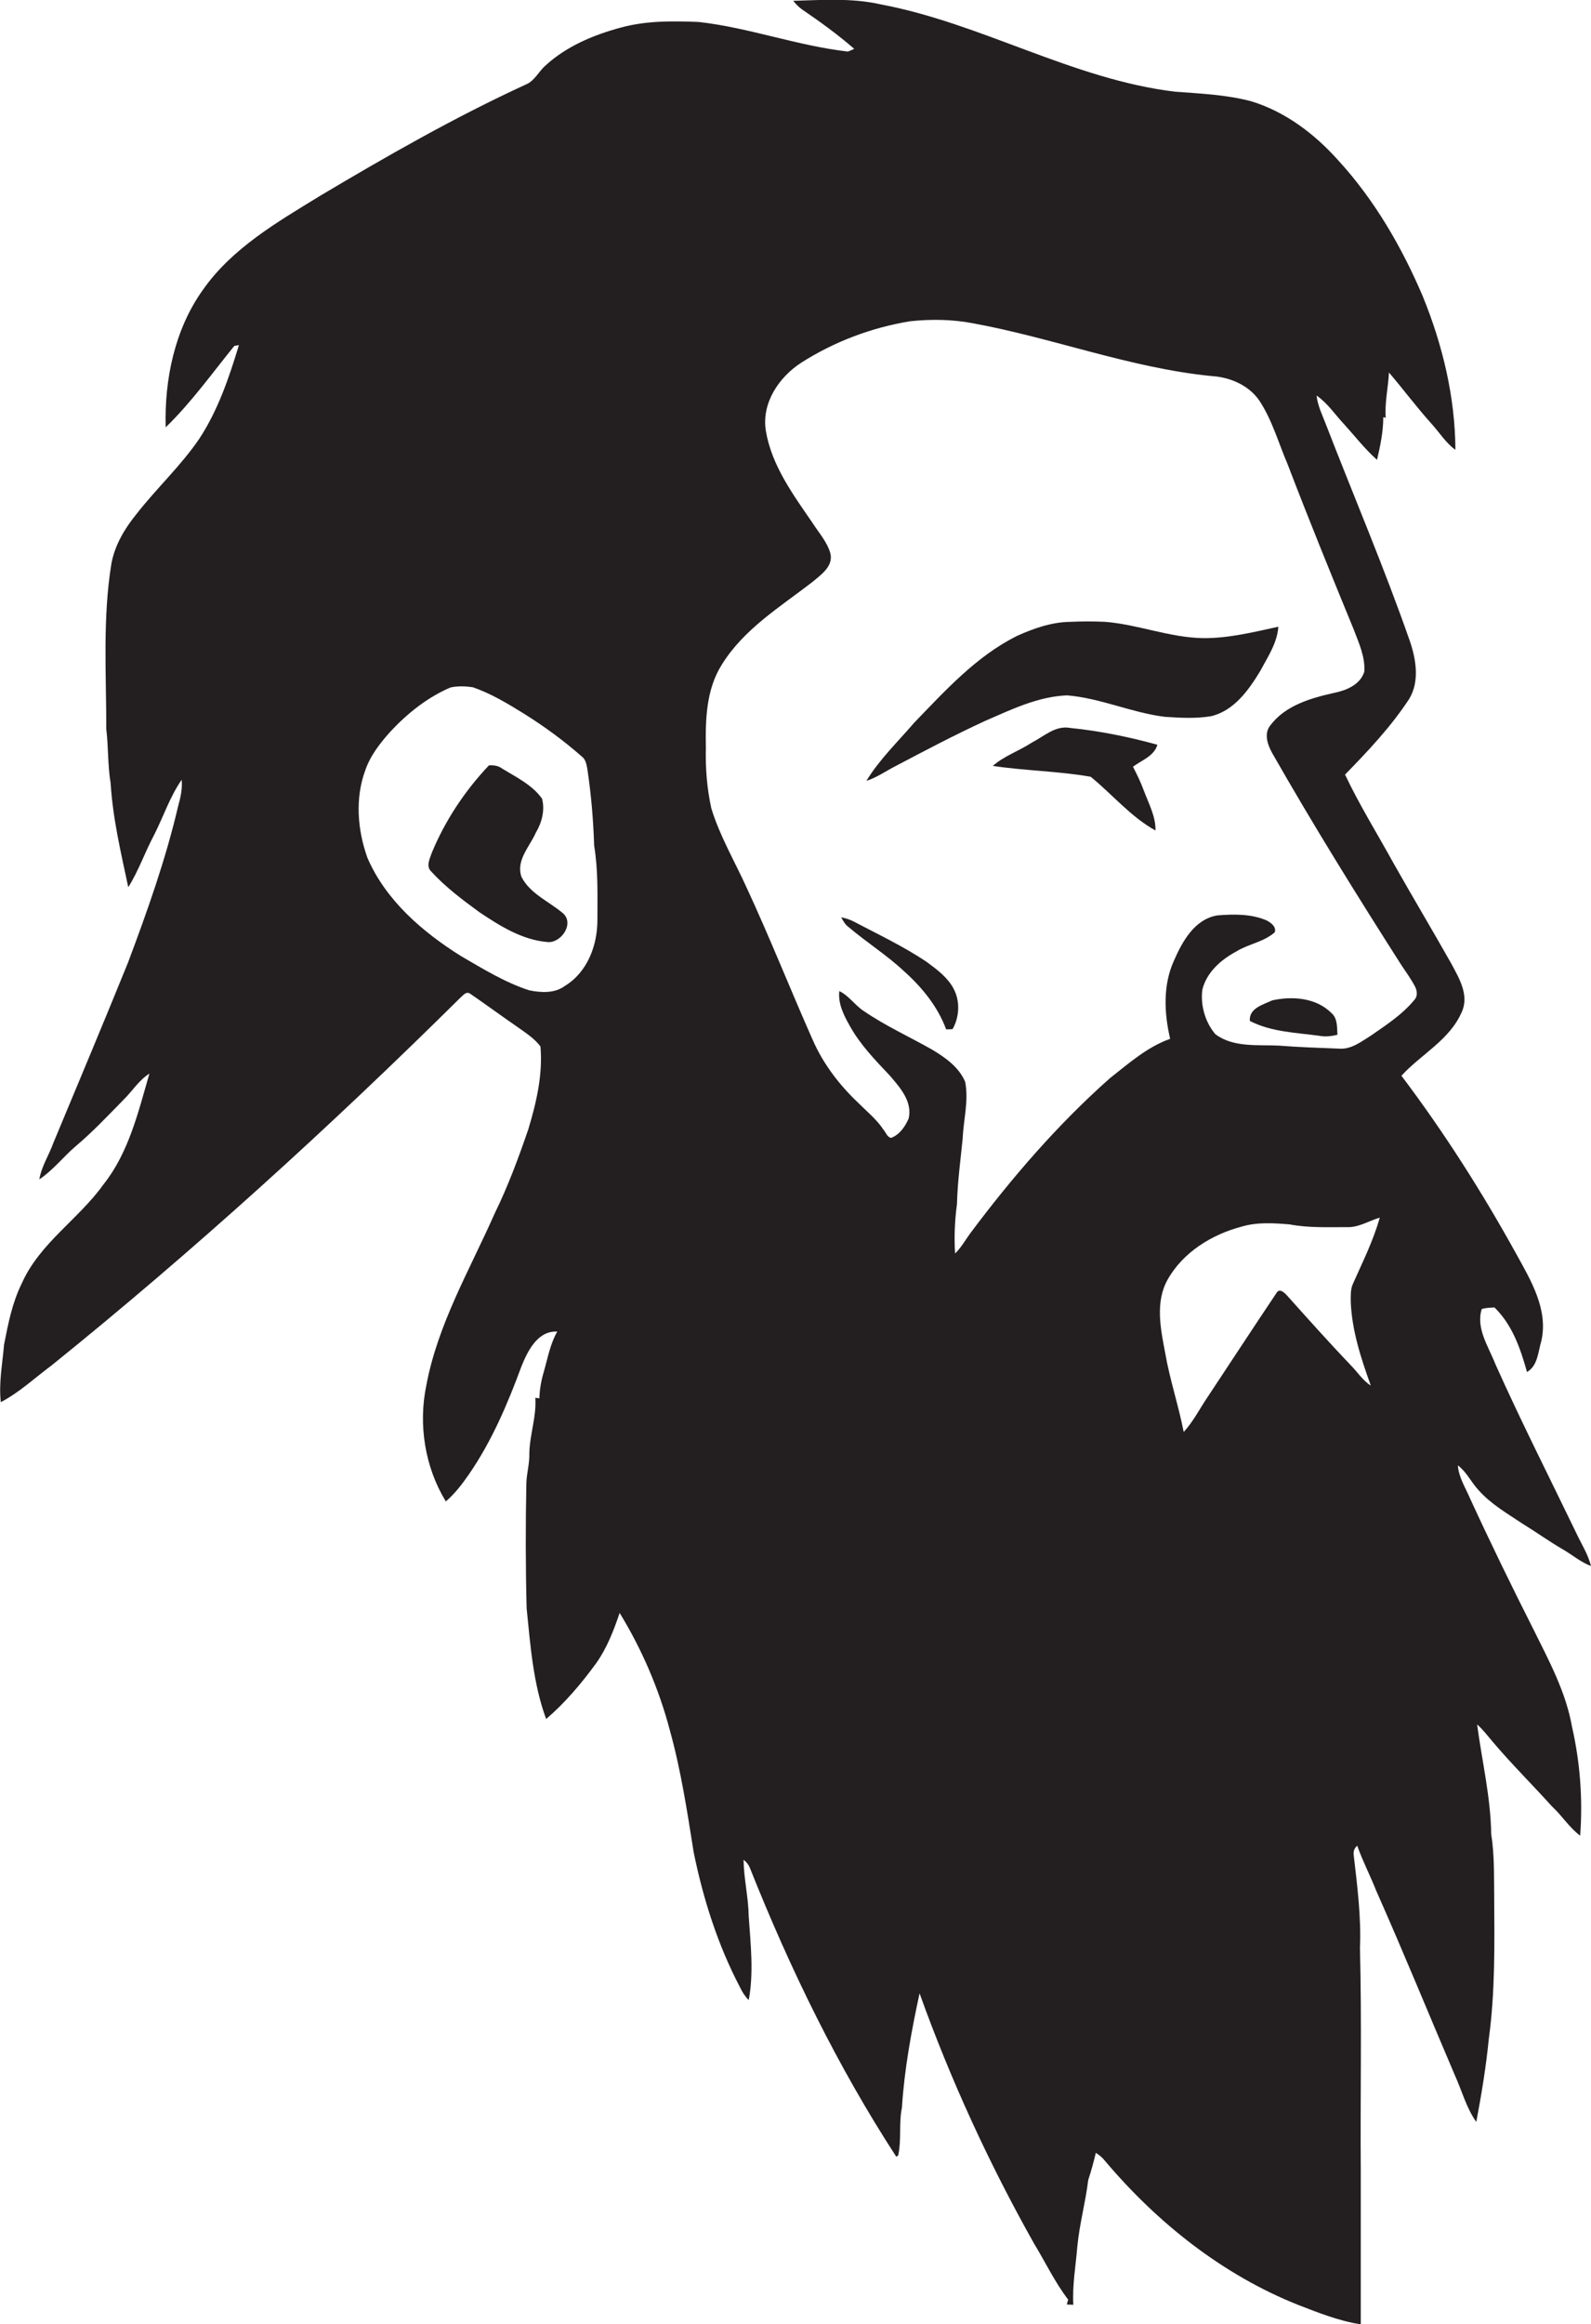 <?xml version="1.0" encoding="utf-8"?>
<!-- Generator: Adobe Illustrator 19.2.0, SVG Export Plug-In . SVG Version: 6.00 Build 0)  -->
<svg version="1.1" id="Layer_1" xmlns="http://www.w3.org/2000/svg" xmlns:xlink="http://www.w3.org/1999/xlink" x="0px" y="0px"
	 viewBox="0 0 586.7 856.6" enable-background="new 0 0 586.7 856.6" xml:space="preserve">
<g>
	<path fill="#231F20" d="M565.6,600.8c-8.1-16-16-32.2-23.5-48.5c-1.7-4-4.2-7.8-4.5-12.2c3.2,2.4,4.9,6.2,7.6,9.1
		c4.6,5.2,10.7,8.7,16.4,12.5c4.9,3,9.6,6.4,14.6,9.3c3.5,2,6.7,4.8,10.5,6.2c-1.1-4.4-3.6-8.2-5.5-12.3
		c-10-20.7-20.4-41.2-29.8-62.2c-2.5-6.4-7.2-13.1-5-20.2c1.5-0.5,3.1-0.5,4.7-0.6c6.6,6.4,9.6,15.2,12,23.8c4-2.3,4.1-7.5,5.3-11.5
		c2.6-11.6-3.9-22.3-9.3-32.1c-12.6-22.8-26.6-44.8-42.3-65.6c7.2-7.9,17.7-13.1,22.2-23.4c2.9-6.2-0.9-12.5-3.8-17.9
		c-7-12.4-14.3-24.6-21.3-37c-6-10.9-12.6-21.5-17.9-32.7c8.5-8.7,16.9-17.6,23.6-27.8c4-6.5,2.6-14.8,0.2-21.7
		c-9.4-26.9-20.6-53.1-30.9-79.7c-1.3-3.4-3-6.8-3.4-10.5c4.1,2.8,6.8,7,10.1,10.5c4,4.4,7.7,9.2,12.2,13.2
		c1.2-5.2,2.3-10.4,2.3-15.7c0.2,0,0.7,0.1,0.9,0.2c-0.4-5.6,0.9-11.1,1.2-16.7c5.3,6.2,10.2,12.8,15.7,18.9
		c2.9,3.2,5.3,7.1,8.8,9.6c-0.1-19.4-4.7-38.6-12-56.5C517,91.2,506.9,73.7,493.4,59c-8.7-9.7-19.5-17.9-32.1-21.7
		c-9.1-2.4-18.6-2.8-28-3.5C395.4,29.2,362,8.6,324.7,1.6c-10.6-2.4-21.5-1.6-32.2-1.3c1,1.2,2,2.3,3.3,3.2
		c6.6,4.5,13.1,9.2,19.2,14.5c-0.6,0.3-1.7,0.8-2.3,1c-18.6-2.1-36.4-8.8-55-10.9c-9.7-0.4-19.5-0.5-28.9,2.1
		c-10,2.7-20,6.9-27.7,14c-2.5,2.2-4,5.7-7.3,7c-26.1,12-51.1,26.3-75.8,41c-15.8,9.7-32.5,19.3-43.3,34.8
		c-10.3,14.5-14.1,32.9-13.6,50.5c9.4-9.1,17.1-19.9,25.3-30c0.4-0.1,1.3-0.2,1.7-0.3c-3.6,11.9-7.7,24-14.6,34.5
		c-6.8,10-15.8,18.3-23.2,27.8c-4.3,5.3-7.9,11.3-9.2,18.1c-3.3,20.2-1.9,40.8-1.9,61.2c0.8,6.6,0.5,13.3,1.6,19.9
		c0.8,13,3.8,25.6,6.5,38.3c3.8-6,6.1-12.8,9.4-19c3.5-6.8,5.9-14.3,10.3-20.6c0.3,3.3-0.4,6.5-1.3,9.7
		c-4.6,19.7-11.4,38.8-18.5,57.7c-9,22.2-18.3,44.3-27.5,66.4c-1.6,4.5-4.4,8.7-5.2,13.5c5.1-3.4,8.9-8.4,13.5-12.3
		c6.3-5.3,12-11.4,17.8-17.3c3.1-3.1,5.5-7,9.3-9.4c-4.1,14.1-7.6,29.1-16.9,40.8C29,449.4,14.6,458.2,8,473.1
		c-3.5,7.1-5,14.8-6.5,22.5c-0.6,7.1-2,14.1-1.2,21.2c6.9-3.6,12.6-9,18.8-13.6c52.6-42.4,102.6-87.9,150.6-135.4
		c1-0.8,2.1-2.5,3.6-1.6c6.1,4.2,12.1,8.6,18.2,12.8c2.8,2,5.7,3.9,7.8,6.7c0.9,10.4-1.5,20.7-4.5,30.6c-3.6,10.5-7.5,21-12.4,31
		c-9.2,20.8-21,40.8-25.2,63.4c-3,14.4-0.5,30.1,7.2,42.7c3.4-2.9,6.1-6.5,8.6-10.1c8.4-12.2,14.2-25.9,19.3-39.7
		c2.3-5.7,6-13.2,13.2-12.8c-2.6,4.5-3.5,9.7-4.9,14.6c-1,3.3-1.6,6.6-1.7,10c-0.5-0.1-1-0.1-1.5-0.2c0.5,7-2.1,13.6-2.2,20.6
		c0.1,3.7-1,7.3-1.1,10.9c-0.3,15.4-0.3,30.7,0.1,46.1c1.4,13.7,2.4,27.8,7.2,40.8c7-6,13-13.1,18.4-20.5c4-5.6,6.5-12.1,8.7-18.6
		c8.2,13.4,14.5,28,18.5,43.2c4.1,14.7,6.4,29.9,8.8,45c3.5,17.2,8.9,34.2,17.1,49.8c0.8,1.7,1.8,3.3,3.2,4.7
		c1.9-10.1,0.7-20.6,0-30.8c-0.1-7-1.8-13.9-1.9-20.9c1.2,0.9,2,2,2.5,3.4c14.7,36.9,32.2,72.8,53.8,106l0.7-0.4
		c1.3-5.8,0.2-11.9,1.4-17.7c0.9-14.2,3.5-28.2,6.5-42.1c11.4,31.8,25.6,62.7,42.2,92.2c4.2,6.9,7.7,14.3,12.6,20.7
		c-0.1,0.4-0.4,1.3-0.5,1.8c0.6,0,1.8,0.1,2.4,0.1c-0.4-7.3,0.9-14.4,1.5-21.7c0.8-8.2,3-16.1,4-24.3c1.1-3.3,2-6.7,2.8-10
		c1.3,0.8,2.5,1.8,3.5,3.1c19.2,22.7,43.2,41.8,71,52.9c7.5,2.9,15.2,6,23.2,7.2c0-18.9,0-37.9,0-56.8c-0.2-27.3,0.4-54.6-0.3-81.9
		c0.5-11.4-1-22.9-2.3-34.2c-0.2-1.4,0.2-2.6,1.3-3.5c2,5.7,4.8,11,7,16.6c10,22.5,19.3,45.3,29,68c2.6,5.7,4.2,12,7.9,17.2
		c1.9-10.1,3.6-20.3,4.6-30.5c2.4-17.5,2.1-35.2,2-52.8c-0.1-7.6,0.1-15.2-1.1-22.8c-0.2-13.6-3.4-26.9-5.2-40.4
		c2.1,1.8,3.8,4.1,5.6,6.2c7,8.3,14.7,15.9,22,24c3.7,3.4,6.4,7.8,10.4,10.8c1-13.4,0-27-3-40.1
		C577.5,623.8,571.3,612.3,565.6,600.8z M220.3,338.8c0.1,9.4-3.6,19.5-12,24.6c-3.8,2.8-8.8,2.5-13.2,1.6
		c-8.9-2.9-17-7.9-25.1-12.6c-14.2-8.9-27.7-20.5-34.5-36.2c-3.7-10.3-4.6-22-0.8-32.3c1.9-5.5,5.6-10.2,9.5-14.5
		c6.2-6.6,13.5-12.4,21.9-16c2.7-0.6,5.5-0.5,8.2-0.1c6.8,2.3,13,6.1,19,9.8c7.5,4.7,14.6,9.9,21.2,15.7c1.5,1.1,1.8,3,2.1,4.7
		c1.4,9.3,2.2,18.8,2.5,28.2C220.6,320.7,220.3,329.7,220.3,338.8z M409.3,397.4c-19.3,17.1-36.2,36.7-51.6,57.3
		c-1.8,2.5-3.3,5.2-5.5,7.3c-0.4-6.1-0.1-12.3,0.7-18.3c0.2-8.1,1.3-16,2.1-24.1c0.3-7,2.3-14,0.9-20.9c-2.3-5.4-7.4-9-12.3-11.9
		c-8.3-4.7-17.1-8.7-25-14.1c-3.3-2.1-5.5-5.7-9.1-7.4c-0.5,4.6,1.6,8.8,3.8,12.7c3.8,6.9,9.3,12.6,14.7,18.3
		c3.8,4.4,8.5,9.6,7.1,15.9c-1.3,3-3.3,6-6.5,7.2c-1.5-0.3-1.9-2-2.8-3c-2.5-3.8-6-6.6-9.2-9.8c-7-6.6-13-14.4-16.9-23.3
		c-8.3-18.7-15.8-37.7-24.4-56.2c-4.4-9.7-9.9-19-13-29.2c-1.6-7.3-2.2-14.8-2-22.3c-0.2-10.3,0.1-21.4,5.8-30.5
		c8.1-13.2,21.6-21.4,33.5-30.6c3.2-2.7,7.8-5.8,6.6-10.6c-1.2-4.2-4.3-7.6-6.6-11.2c-7.2-10.5-15.1-21.2-17.2-34
		c-1.6-10.2,4.9-19.8,13.2-25.1c12.1-7.7,25.9-12.9,40.1-15.2c7.6-0.8,15.3-0.7,22.8,0.7c29.7,5.4,58.1,16.5,88.2,19.5
		c6.9,0.4,13.9,3.4,17.8,9.2c4.7,7.2,7,15.6,10.4,23.5c7.8,20.4,16,40.5,24.3,60.7c1.9,5,4.3,10.2,3.9,15.6
		c-1.5,4.8-6.7,6.9-11.2,7.8c-8.5,1.9-17.9,4.6-23.4,11.9c-2.5,3-1.1,7.1,0.6,10.2c15.1,26.5,31.2,52.4,47.6,78.1
		c1.8,2.7,3.7,5.3,5.2,8.2c0.7,1.5,0.9,3.4-0.3,4.7c-4.4,5.4-10.3,9.2-15.9,13.1c-3.7,2.3-7.4,5.3-12,4.9c-7.3-0.3-14.7-0.5-22-1.1
		c-7.9-0.4-16.8,0.8-23.5-4.2c-3.8-4.4-5.6-10.8-4.8-16.5c1.6-6.4,6.9-11,12.5-14c4.5-2.8,10.2-3.5,14.2-7.1
		c0.6-2.1-1.4-3.4-2.9-4.3c-5.7-2.5-12.2-2.4-18.3-1.9c-8.4,1.4-12.9,9.6-16,16.7c-4.1,9-3.6,19.3-1.4,28.8
		C423,385.9,416.2,392,409.3,397.4z M498.9,473.2c-0.9,2-0.8,4.3-0.8,6.5c0.4,10.7,3.8,21,7.4,31c-3-1.9-4.9-5-7.4-7.5
		c-8-8.4-15.7-17-23.4-25.6c-1-1.1-2.9-3-4-1c-8.6,12.8-17,25.7-25.5,38.5c-2.9,4.3-5.2,8.9-8.7,12.7c-1.9-9.8-5.1-19.2-6.8-29
		c-1.7-8.9-3.8-18.9,0.9-27.2c5.7-10.1,16.3-16.6,27.3-19.5c5.7-1.7,11.9-1.3,17.7-0.8c6.9,1.3,14,1,21,1c4.4,0.2,8.1-2.3,12.2-3.5
		C506.4,457.4,502.4,465.3,498.9,473.2z"/>
	<path fill="#231F20" d="M446.5,264c8.6-2,14-9.7,18.3-16.8c2.7-5.1,6.2-10.2,6.6-16.2c-9.2,2-18.4,4.3-27.8,4.2
		c-12.3-0.2-23.8-5-36-6c-4.3-0.2-8.7-0.2-13,0c-6.8,0.1-13.4,2.4-19.6,5.2c-15,7.5-26.4,20.1-37.9,32c-6,7-12.8,13.5-17.6,21.4
		c3.8-1.2,7-3.5,10.5-5.3c11-5.8,22-11.6,33.3-16.8c9.7-4.2,19.5-9,30.2-9.4c12.3,1,23.8,6.4,36,7.9
		C435.2,264.6,440.9,264.9,446.5,264z"/>
	<path fill="#231F20" d="M426.8,274.5c-10.5-2.9-21.3-5.1-32.2-6.2c-5.4-1-9.6,3.1-14.1,5.4c-4.7,3.1-10.2,4.9-14.4,8.6
		c12,1.8,24.1,1.9,36.1,4c8,6.5,14.8,14.8,23.9,19.8c0.1-5.2-2.5-9.9-4.3-14.7c-1.1-3-2.5-5.9-4-8.8
		C421,280.2,425.6,278.7,426.8,274.5z"/>
	<path fill="#231F20" d="M192.3,323.2c-2.1-6.1,3-11.1,5.3-16.3c2.2-3.7,3.4-8.2,2.3-12.5c-3.6-5.1-9.5-7.9-14.7-11.1
		c-1.4-1.1-3.2-1.3-4.9-1.2c-8.9,9.4-16.2,20.4-21.1,32.3c-0.7,2.1-2.2,4.9-0.2,6.8c5.3,5.8,11.6,10.5,17.9,15.1
		c7.5,5,15.6,10.1,24.8,10.9c5,0.7,10.2-6.6,6-10.5C202.6,332.3,195.5,329.5,192.3,323.2z"/>
	<path fill="#231F20" d="M341.8,354.6c-8.6-5.8-18-10.2-27.1-15c-1.4-0.7-3-1.2-4.5-1.5c0.7,1.3,1.4,2.6,2.6,3.5
		c6.7,5.7,14.2,10.4,20.6,16.4c6.6,5.9,12.4,13,15.5,21.4c0.6,0,1.8,0,2.4-0.1c2.5-4.5,2.8-10.2,0.4-14.8
		C349.5,360.3,345.6,357.4,341.8,354.6z"/>
	<path fill="#231F20" d="M460.9,376.3c7.9,4.1,17.1,4.3,25.8,5.5c2.2,0.4,4.4,0.1,6.5-0.4c-0.2-2.8,0.1-6-2.2-8
		c-5.7-5.7-14.4-6.3-21.8-4.7C465.8,370.3,460.5,371.6,460.9,376.3z"/>
</g>
</svg>
